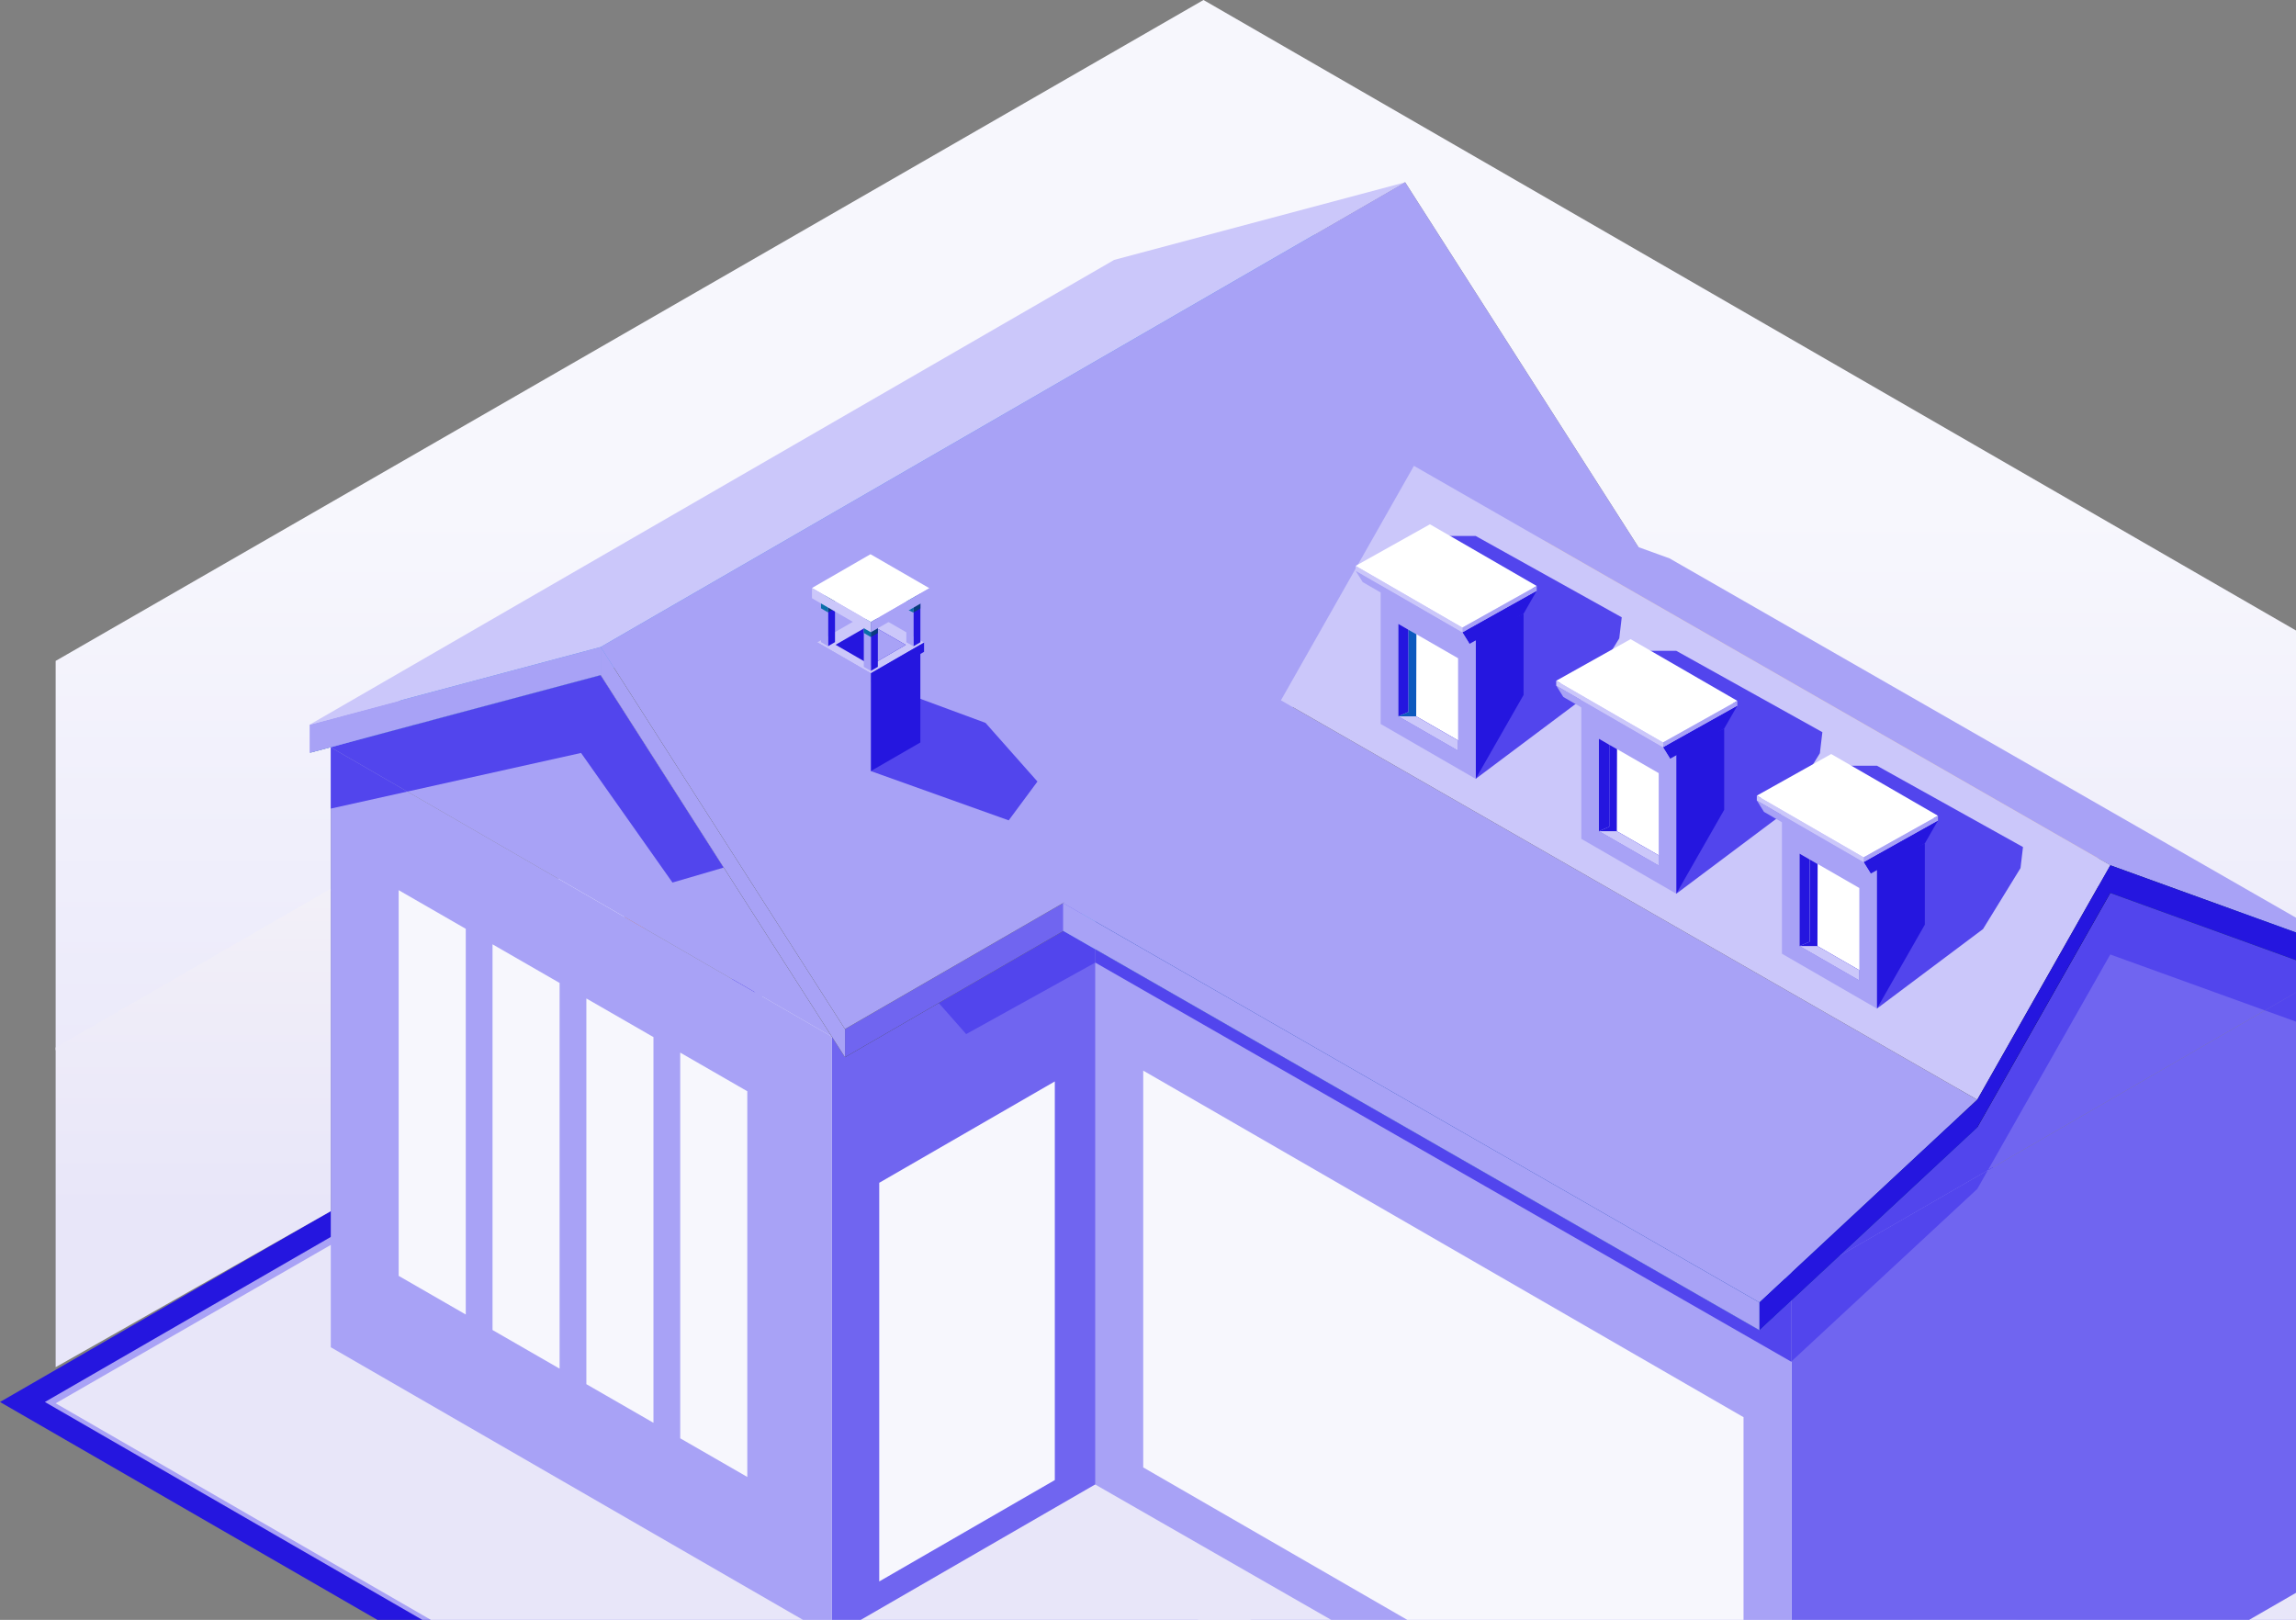<svg width="360" height="254" viewBox="0 0 360 254" fill="none" xmlns="http://www.w3.org/2000/svg">
<rect x="0" y="0" width="360" height="254" fill="#808080" stroke="none"/>
<path d="M311.921 399.92L500 291.332L188.079 111.246L0 219.833L311.921 399.92Z" fill="#2516DF"/>
<path d="M492.964 291.333L188.082 115.31L7.039 219.832L311.923 395.858L492.964 291.333Z" fill="#A9A2F6"/>
<path d="M253.43 360.534L309.697 328.047L368.183 361.813L311.913 394.3L253.43 360.534V360.534ZM188.721 258.203L240.615 288.163L184.348 320.649L132.453 290.688L188.721 258.203ZM362.662 217.7L308.044 249.232L256.151 219.272L310.768 187.739L362.662 217.7V217.7ZM377.127 289.118L431.743 257.584L490.227 291.35L435.609 322.883L377.127 289.118V289.118ZM372.996 291.502L431.481 325.267L372.31 359.429L313.827 325.663L372.996 291.502V291.502ZM312.173 251.617L366.789 220.083L427.613 255.2L372.996 286.733L312.173 251.617V251.617ZM244.745 285.78L192.85 255.818L252.022 221.656L303.915 251.617L244.745 285.78V285.78ZM305.569 325.663L249.3 358.15L188.477 323.034L244.745 290.546L305.569 325.663V325.663ZM248.874 288.163L308.044 254.001L368.868 289.118L309.697 323.279L248.874 288.163ZM366.815 215.327L366.803 215.307L366.791 215.315L310.768 182.969L124.194 290.688L311.913 399.068L498.487 291.35L366.815 215.327" fill="#F0EFFB"/>
<path d="M52.167 159.634V163.364C52.284 164.396 53.059 165.475 54.537 166.319C56.555 167.492 59.299 167.938 61.622 167.586C62.606 167.446 63.521 167.164 64.272 166.718L106.357 142.415C107.46 141.805 107.976 140.961 108.023 140.092L108.046 136.456L105.372 136.668C102.51 135.143 98.358 135.002 95.941 136.409L60.283 156.984L54.396 160.385L54.279 159.634H52.167" fill="#C7784C"/>
<path d="M52.167 159.634V163.364C52.284 164.396 53.059 165.475 54.537 166.319C56.555 167.492 59.299 167.938 61.622 167.586V156.984H60.283L54.396 160.385L54.279 159.634H52.167" fill="#DFCFB5"/>
<path d="M64.272 163.207L106.366 138.904C108.861 137.463 108.547 134.948 105.667 133.285V133.284C102.786 131.621 98.43 131.442 95.935 132.882L53.84 157.185C51.346 158.625 51.659 161.141 54.539 162.804C57.42 164.466 61.777 164.647 64.272 163.207" fill="white"/>
<path d="M253.839 154.031L253.826 154.008L253.811 154.015L188.691 116.417L8.728 220.04L234.922 350.583L414.884 246.961L253.839 154.031Z" fill="#E8E6F9"/>
<path d="M414.883 213.544L365.744 185.173V152.637L370.956 154.525L365.741 151.534V148.284L330.878 131.209L330.738 131.455L261.776 91.897L258.622 90.755V88.489L220.316 28.579L206.133 36.773L174.685 45.166L48.551 118.039L51.963 117.128L51.864 117.186V139.768L8.728 164.672V103.63L188.7 0L414.883 130.536V213.544Z" fill="url(#paint0_linear_226_6554)"/>
<path d="M414.884 241.768L365.745 213.397V184.751L414.884 213.122V241.768ZM8.728 214.371V164.25L51.864 139.346V170.19V189.916L8.728 214.371Z" fill="url(#paint1_linear_226_6554)"/>
<path d="M130.436 162.55L51.864 117.187L177.997 44.315L256.569 89.679L130.436 162.55Z" fill="#A8A2F6"/>
<path d="M130.436 256.612V162.551L256.569 89.679V183.741L130.436 256.612Z" fill="#7065F0"/>
<path d="M165.389 232.075L137.859 247.97V185.463L165.389 169.569V232.075Z" fill="#F7F7FD"/>
<path d="M51.864 211.249V117.187L130.436 162.551V256.612L51.864 211.249Z" fill="#A8A2F6"/>
<path d="M62.51 139.579V200.056L73.029 206.116V145.638L62.51 139.579Z" fill="#F7F7FD"/>
<path d="M77.225 148.069V208.546L87.743 214.606V154.128L77.225 148.069" fill="#F7F7FD"/>
<path d="M91.939 156.559V217.037L102.459 223.096V162.619L91.939 156.559Z" fill="#F7F7FD"/>
<path d="M106.654 165.049V225.526L117.172 231.586V171.109L106.654 165.049Z" fill="#F7F7FD"/>
<path d="M280.904 201.261L171.724 138.634L256.564 89.674L365.744 152.301L280.904 201.261Z" fill="#7065F0"/>
<path d="M280.904 295.399V201.262L365.744 152.303V246.439L280.904 295.399Z" fill="#7065F0"/>
<path d="M171.724 232.772V138.636L280.904 201.262V295.399L171.724 232.772Z" fill="#A8A2F6"/>
<path d="M273.377 284.434L179.25 230.091V167.872L273.377 222.217V284.434" fill="#F7F7FD"/>
<path d="M151.491 162.145L147.195 157.273L166.75 145.975L171.724 148.828V150.938L151.491 162.145" fill="#5245ED"/>
<path d="M171.724 150.938V148.828L171.732 148.834L171.734 150.933L171.724 150.938" fill="#013BA1"/>
<path d="M48.551 118.04L94.182 105.861L220.316 32.989L174.685 45.167L48.551 118.04Z" fill="#5598E9"/>
<path d="M132.488 165.77L94.182 105.86L220.316 32.988L258.621 92.897L132.488 165.77Z" fill="#3F461D"/>
<path d="M258.622 88.489V92.897L132.489 165.77V161.36L258.622 88.489Z" fill="#7065F0"/>
<path d="M105.442 138.383L91.106 118.063L63.87 124.119L51.864 117.187L54.087 116.563L94.182 105.862L113.475 136.034L105.442 138.383Z" fill="#5245ED"/>
<path d="M51.867 126.787L51.864 117.187L63.87 124.118L51.867 126.787" fill="#5245ED"/>
<path d="M54.086 116.562L94.007 105.349L94.182 105.624V105.862L54.086 116.562" fill="#073CAE"/>
<path d="M48.551 113.63L94.182 101.453L220.316 28.581L174.685 40.758L48.551 113.63" fill="#CBC7FA"/>
<path d="M132.488 161.361L94.182 101.453L220.316 28.58L258.621 88.489L132.488 161.361" fill="#A8A2F6"/>
<path d="M158.158 128.63L136.54 120.904L136.542 106.709L154.522 113.347L162.666 122.546L158.158 128.63" fill="#5245ED"/>
<path d="M136.539 105.61L128.723 101.098L136.491 96.613L144.307 101.126L136.539 105.61" fill="#A8A2F6"/>
<path d="M136.541 105.568L128.146 100.719L136.489 95.902L144.886 100.75L136.541 105.568" fill="#CBC7FA"/>
<path d="M136.542 107.026L144.886 102.208V100.75L136.542 105.568V107.026Z" fill="#2516DF"/>
<path d="M128.146 102.178L136.541 107.026V105.568L128.146 100.719V102.178Z" fill="#A8A2F6"/>
<path d="M142.024 101.116L136.53 104.296L136.512 104.277L131.017 101.099L136.494 97.938L136.512 97.956L142.024 101.116" fill="#2516DF"/>
<path d="M142.024 101.116L136.529 104.296L136.512 104.277V97.956L142.024 101.116" fill="#A8A2F6"/>
<path d="M136.54 120.903L144.307 116.419V101.126L136.54 105.61V120.903Z" fill="#2516DF"/>
<path d="M128.725 108.761L136.54 120.903V105.61L128.725 101.097V108.761Z" fill="#A8A2F6"/>
<path d="M136.544 97.543L135.44 96.905L136.536 96.273L137.64 96.909L136.544 97.543Z" fill="#A8A2F6"/>
<path d="M136.544 105.197L137.64 104.564V96.909L136.544 97.543V105.197Z" fill="#2516DF"/>
<path d="M135.44 104.56L136.544 105.197V97.543L135.44 96.905V104.56Z" fill="#A8A2F6"/>
<path d="M136.544 97.543L135.8 97.113L136.531 96.694L137.282 97.117L136.544 97.543Z" fill="#096EA8"/>
<path d="M136.552 99.892L136.544 99.887V97.544L137.282 97.117L137.637 97.317V99.268L136.552 99.892" fill="#093B7D"/>
<path d="M136.544 99.887L135.444 99.247V97.316L135.799 97.114L136.544 97.543V99.887Z" fill="#096EA8"/>
<path d="M143.215 93.687L142.111 93.05L143.207 92.417L144.312 93.053L143.215 93.687Z" fill="#A8A2F6"/>
<path d="M143.214 101.341L144.312 100.708V93.053L143.214 93.687V101.341Z" fill="#2516DF"/>
<path d="M142.111 100.704L143.215 101.341V93.687L142.111 93.05V100.704Z" fill="#A8A2F6"/>
<path d="M143.215 93.687L142.465 93.255L142.945 92.974L143.691 93.412L143.215 93.687" fill="#096EA8"/>
<path d="M143.214 96.041V93.688L143.69 93.413L144.312 93.778V95.407L143.214 96.041Z" fill="#093B7D"/>
<path d="M143.211 96.043L142.121 95.536V93.457L142.465 93.255L143.215 93.687V96.04L143.211 96.043Z" fill="#096EA8"/>
<path d="M129.828 93.668L128.723 93.031L129.82 92.397L130.924 93.035L129.828 93.668Z" fill="#A8A2F6"/>
<path d="M129.828 101.323L130.924 100.689V93.035L129.828 93.668V101.323Z" fill="#2516DF"/>
<path d="M128.723 100.685L129.828 101.323V93.668L128.723 93.031V100.685Z" fill="#A8A2F6"/>
<path d="M129.828 93.668L129.337 93.385L130.077 92.953L130.564 93.243L129.828 93.668Z" fill="#096EA8"/>
<path d="M129.828 96.019V93.668L130.564 93.243L130.921 93.457V95.408L129.828 96.019" fill="#093B7D"/>
<path d="M129.825 96.019L128.73 95.386V93.737L129.337 93.385L129.828 93.667V96.018L129.825 96.019Z" fill="#096EA8"/>
<path d="M136.545 97.532L127.31 92.199L136.487 86.901L145.723 92.232L136.545 97.532" fill="white"/>
<path d="M136.545 99.136L145.723 93.837V92.233L136.545 97.533V99.136Z" fill="#A8A2F6"/>
<path d="M127.31 93.804L136.545 99.136V97.533L127.31 92.2V93.804Z" fill="#CBC7FA"/>
<path d="M275.868 208.567L166.688 145.94L200.841 114.154L310.021 176.781L275.868 208.567Z" fill="#5598E9"/>
<path d="M261.775 91.898L221.696 77.387L330.877 140.014L370.955 154.525L261.775 91.898" fill="#DDB79B"/>
<path d="M330.878 140.015L310.021 176.781L200.841 114.154L221.697 77.387L330.878 140.015" fill="#433E44"/>
<path d="M280.907 213.543L280.904 203.882V213.452L280.907 213.449V213.543Z" fill="#02288E"/>
<path d="M280.907 213.543L171.733 150.933V148.835L275.868 208.568L280.903 203.882V213.541" fill="#5245ED"/>
<path d="M171.733 141.244V138.687L171.909 138.586L173.568 139.538L171.733 141.244Z" fill="#02288E"/>
<path d="M171.733 138.687V138.485L171.909 138.586L171.733 138.687Z" fill="#0852BE"/>
<path d="M275.868 208.567L171.733 148.835V141.244L173.568 139.538L280.907 201.095L280.903 203.882L275.868 208.567" fill="#073CAE"/>
<path d="M288.313 196.986L310.021 176.781L330.878 140.015L329.02 138.948L330.878 140.015L365.386 152.509L355.124 158.431L330.878 149.663L311.684 183.498L288.313 196.986" fill="#5245ED"/>
<path d="M280.907 213.449V203.879L288.313 196.987L311.683 183.499L310.021 186.431L280.907 213.449ZM365.741 162.271L355.123 158.431L365.386 152.509L365.741 152.637V162.271" fill="#5245ED"/>
<path d="M280.907 203.878V201.095L280.904 194.998L304.158 173.417L310.021 176.781L288.313 196.986L280.907 203.878" fill="#033093"/>
<path d="M365.74 151.534L330.737 131.455L330.878 131.209L365.74 148.284V151.534" fill="url(#paint2_linear_226_6554)"/>
<path d="M365.741 152.638L365.385 152.51L330.878 140.016L329.019 138.949L330.878 135.673L328.967 134.577L330.737 131.457L365.741 151.536V152.638" fill="#073962"/>
<path d="M310.021 176.781L304.158 173.417L307.05 170.733L310.021 172.437L329.019 138.948L330.878 140.015L310.021 176.781" fill="#02132B"/>
<path d="M280.904 213.453V203.883L280.907 203.879V213.449L280.904 213.453Z" fill="#000D5A"/>
<path d="M280.904 203.883V201.095L280.907 201.097V203.88L280.904 203.883Z" fill="#00136E"/>
<path d="M275.868 204.226L166.688 141.597L200.841 109.812L310.021 172.439L275.868 204.226" fill="#A8A2F6"/>
<path d="M261.775 87.554L221.696 73.044L330.877 135.671L370.955 150.181L261.775 87.554" fill="#A8A2F6"/>
<path d="M330.878 135.672L310.021 172.438L200.841 109.812L221.697 73.045L330.878 135.672" fill="#CBC7FA"/>
<path d="M94.182 101.453V105.861L48.551 118.04V113.63L94.182 101.453Z" fill="#A8A2F6"/>
<path d="M94.182 101.452V105.86L132.488 165.77V161.36L94.182 101.452" fill="#A8A2F6"/>
<path d="M370.956 154.525V150.182L330.878 135.672L310.021 172.439L275.868 204.225V208.567L310.021 176.781L330.878 140.015L370.956 154.525" fill="#2516DF"/>
<path d="M275.868 208.567V204.225L166.688 141.596V145.94L275.868 208.567" fill="#A8A2F6"/>
<path d="M231.376 122.124V99.659L225.213 96.098L223.93 84.04H231.376L254.28 96.793L253.891 100.094L248.013 109.655L231.376 122.124" fill="#5245ED"/>
<path d="M238.888 96.227V108.967L231.376 122.124V99.659L238.888 96.227Z" fill="#2516DF"/>
<path d="M231.376 122.124L216.483 113.519V91.055L231.376 99.659V122.124Z" fill="#A8A2F6"/>
<path d="M229.291 99.151L212.547 89.476L224.207 82.955L240.952 92.63L229.291 99.151Z" fill="#CBC7FA"/>
<path d="M229.291 98.407L212.547 88.731L224.207 82.209L240.952 91.884L229.291 98.407Z" fill="white"/>
<path d="M230.411 100.954L238.889 96.227L240.952 92.63L229.291 99.152L230.411 100.954Z" fill="#2516DF"/>
<path d="M212.547 89.477L213.668 91.278L230.411 100.954L229.291 99.152L212.547 89.477Z" fill="#A8A2F6"/>
<path d="M229.291 99.151V98.406L240.952 91.883V92.63L229.291 99.151" fill="#A8A2F6"/>
<path d="M229.291 99.151V98.406L212.547 88.73V89.476L229.291 99.151" fill="#CBC7FA"/>
<path d="M217.807 113.145V95.32L230.055 102.387V120.211L217.807 113.145Z" fill="#A8A2F6"/>
<path d="M219.242 97.812V112.317L228.619 117.72V103.214L219.242 97.812Z" fill="white"/>
<path d="M220.858 98.745V111.63L228.619 116.099V117.72L219.242 112.318V97.812L220.858 98.745" fill="#2516DF"/>
<path d="M220.858 111.63L219.242 112.318L228.619 117.72V116.099L220.858 111.63" fill="#CBC7FA"/>
<path d="M222.052 112.319H219.242L220.858 111.631V98.745L222.084 99.45L222.052 112.319" fill="#0C59BE"/>
<path d="M262.833 140.135L257.493 121.857L255.387 102.051H262.833L285.738 114.803L285.348 118.105L279.469 127.666L262.833 140.135" fill="#5245ED"/>
<path d="M270.345 114.237V126.977L262.833 140.135V117.671L270.345 114.237Z" fill="#2516DF"/>
<path d="M262.833 140.135L247.94 131.529V109.065L262.833 117.671V140.135Z" fill="#A8A2F6"/>
<path d="M260.748 117.165L244.003 107.49L255.665 100.968L272.408 110.644L260.748 117.165Z" fill="#CBC7FA"/>
<path d="M260.748 116.417L244.003 106.741L255.665 100.22L272.408 109.895L260.748 116.417Z" fill="white"/>
<path d="M261.867 118.966L270.345 114.237L272.408 110.643L260.748 117.164L261.867 118.966Z" fill="#2516DF"/>
<path d="M244.003 107.489L245.123 109.29L261.867 118.966L260.748 117.164L244.003 107.489Z" fill="#A8A2F6"/>
<path d="M260.748 117.165V116.418L272.408 109.896V110.644L260.748 117.165Z" fill="#A8A2F6"/>
<path d="M260.748 117.165V116.418L244.003 106.743V107.49L260.748 117.165Z" fill="#CBC7FA"/>
<path d="M249.262 131.157V113.332L261.511 120.399V138.223L249.262 131.157Z" fill="#A8A2F6"/>
<path d="M250.698 115.824V130.329L260.075 135.732V121.226L250.698 115.824Z" fill="white"/>
<path d="M252.314 116.757V129.643L260.075 134.111V135.732L250.698 130.33V115.824L252.314 116.757" fill="#2516DF"/>
<path d="M252.314 129.643L250.698 130.33L260.075 135.732V134.111L252.314 129.643" fill="#CBC7FA"/>
<path d="M250.698 130.33H253.51L253.541 117.461L252.314 116.756V129.642L250.698 130.33" fill="#2516DF"/>
<path d="M294.29 158.147L288.95 139.869L286.843 120.063H294.29L317.194 132.816L316.804 136.117L310.924 145.678L294.29 158.147" fill="#5245ED"/>
<path d="M301.801 132.25V144.991L294.29 158.147V135.683L301.801 132.25Z" fill="#2516DF"/>
<path d="M294.29 158.147L279.397 149.542V127.078L294.29 135.683V158.147Z" fill="#A8A2F6"/>
<path d="M292.203 135.176L275.459 125.501L287.121 118.979L303.864 128.655L292.203 135.176Z" fill="#CBC7FA"/>
<path d="M292.203 134.43L275.459 124.755L287.121 118.233L303.864 127.909L292.203 134.43Z" fill="white"/>
<path d="M293.323 136.978L301.801 132.251L303.864 128.656L292.203 135.176L293.323 136.978" fill="#2516DF"/>
<path d="M275.459 125.501L276.58 127.302L293.323 136.978L292.203 135.176L275.459 125.501" fill="#A8A2F6"/>
<path d="M292.203 135.176V134.429L303.864 127.909V128.655L292.203 135.176Z" fill="#A8A2F6"/>
<path d="M292.203 135.176V134.429L275.459 124.754V125.501L292.203 135.176" fill="#CBC7FA"/>
<path d="M280.718 149.169V131.344L292.967 138.41V156.234L280.718 149.169" fill="#A8A2F6"/>
<path d="M282.154 133.837V148.341L291.531 153.744V139.238L282.154 133.837" fill="white"/>
<path d="M283.77 134.768V147.655L291.53 152.123V153.744L282.154 148.342V133.836L283.77 134.768" fill="#2516DF"/>
<path d="M283.77 147.655L282.154 148.342L291.53 153.744V152.123L283.77 147.655Z" fill="#CBC7FA"/>
<path d="M282.154 148.342H284.966L284.996 135.473L283.77 134.768V147.655L282.154 148.342" fill="#2516DF"/>
<defs>
<linearGradient id="paint0_linear_226_6554" x1="211.806" y1="80.094" x2="211.806" y2="189.715" gradientUnits="userSpaceOnUse">
<stop stop-color="#F7F7FD"/>
<stop offset="1" stop-color="#E8E6F9"/>
</linearGradient>
<linearGradient id="paint1_linear_226_6554" x1="211.807" y1="80.095" x2="211.807" y2="189.717" gradientUnits="userSpaceOnUse">
<stop stop-color="#FFFCF7"/>
<stop offset="1" stop-color="#E8E6F9"/>
</linearGradient>
<linearGradient id="paint2_linear_226_6554" x1="211.806" y1="80.094" x2="211.806" y2="189.715" gradientUnits="userSpaceOnUse">
<stop stop-color="#0850A1"/>
<stop offset="1" stop-color="#074CA1"/>
</linearGradient>
</defs>
</svg>

